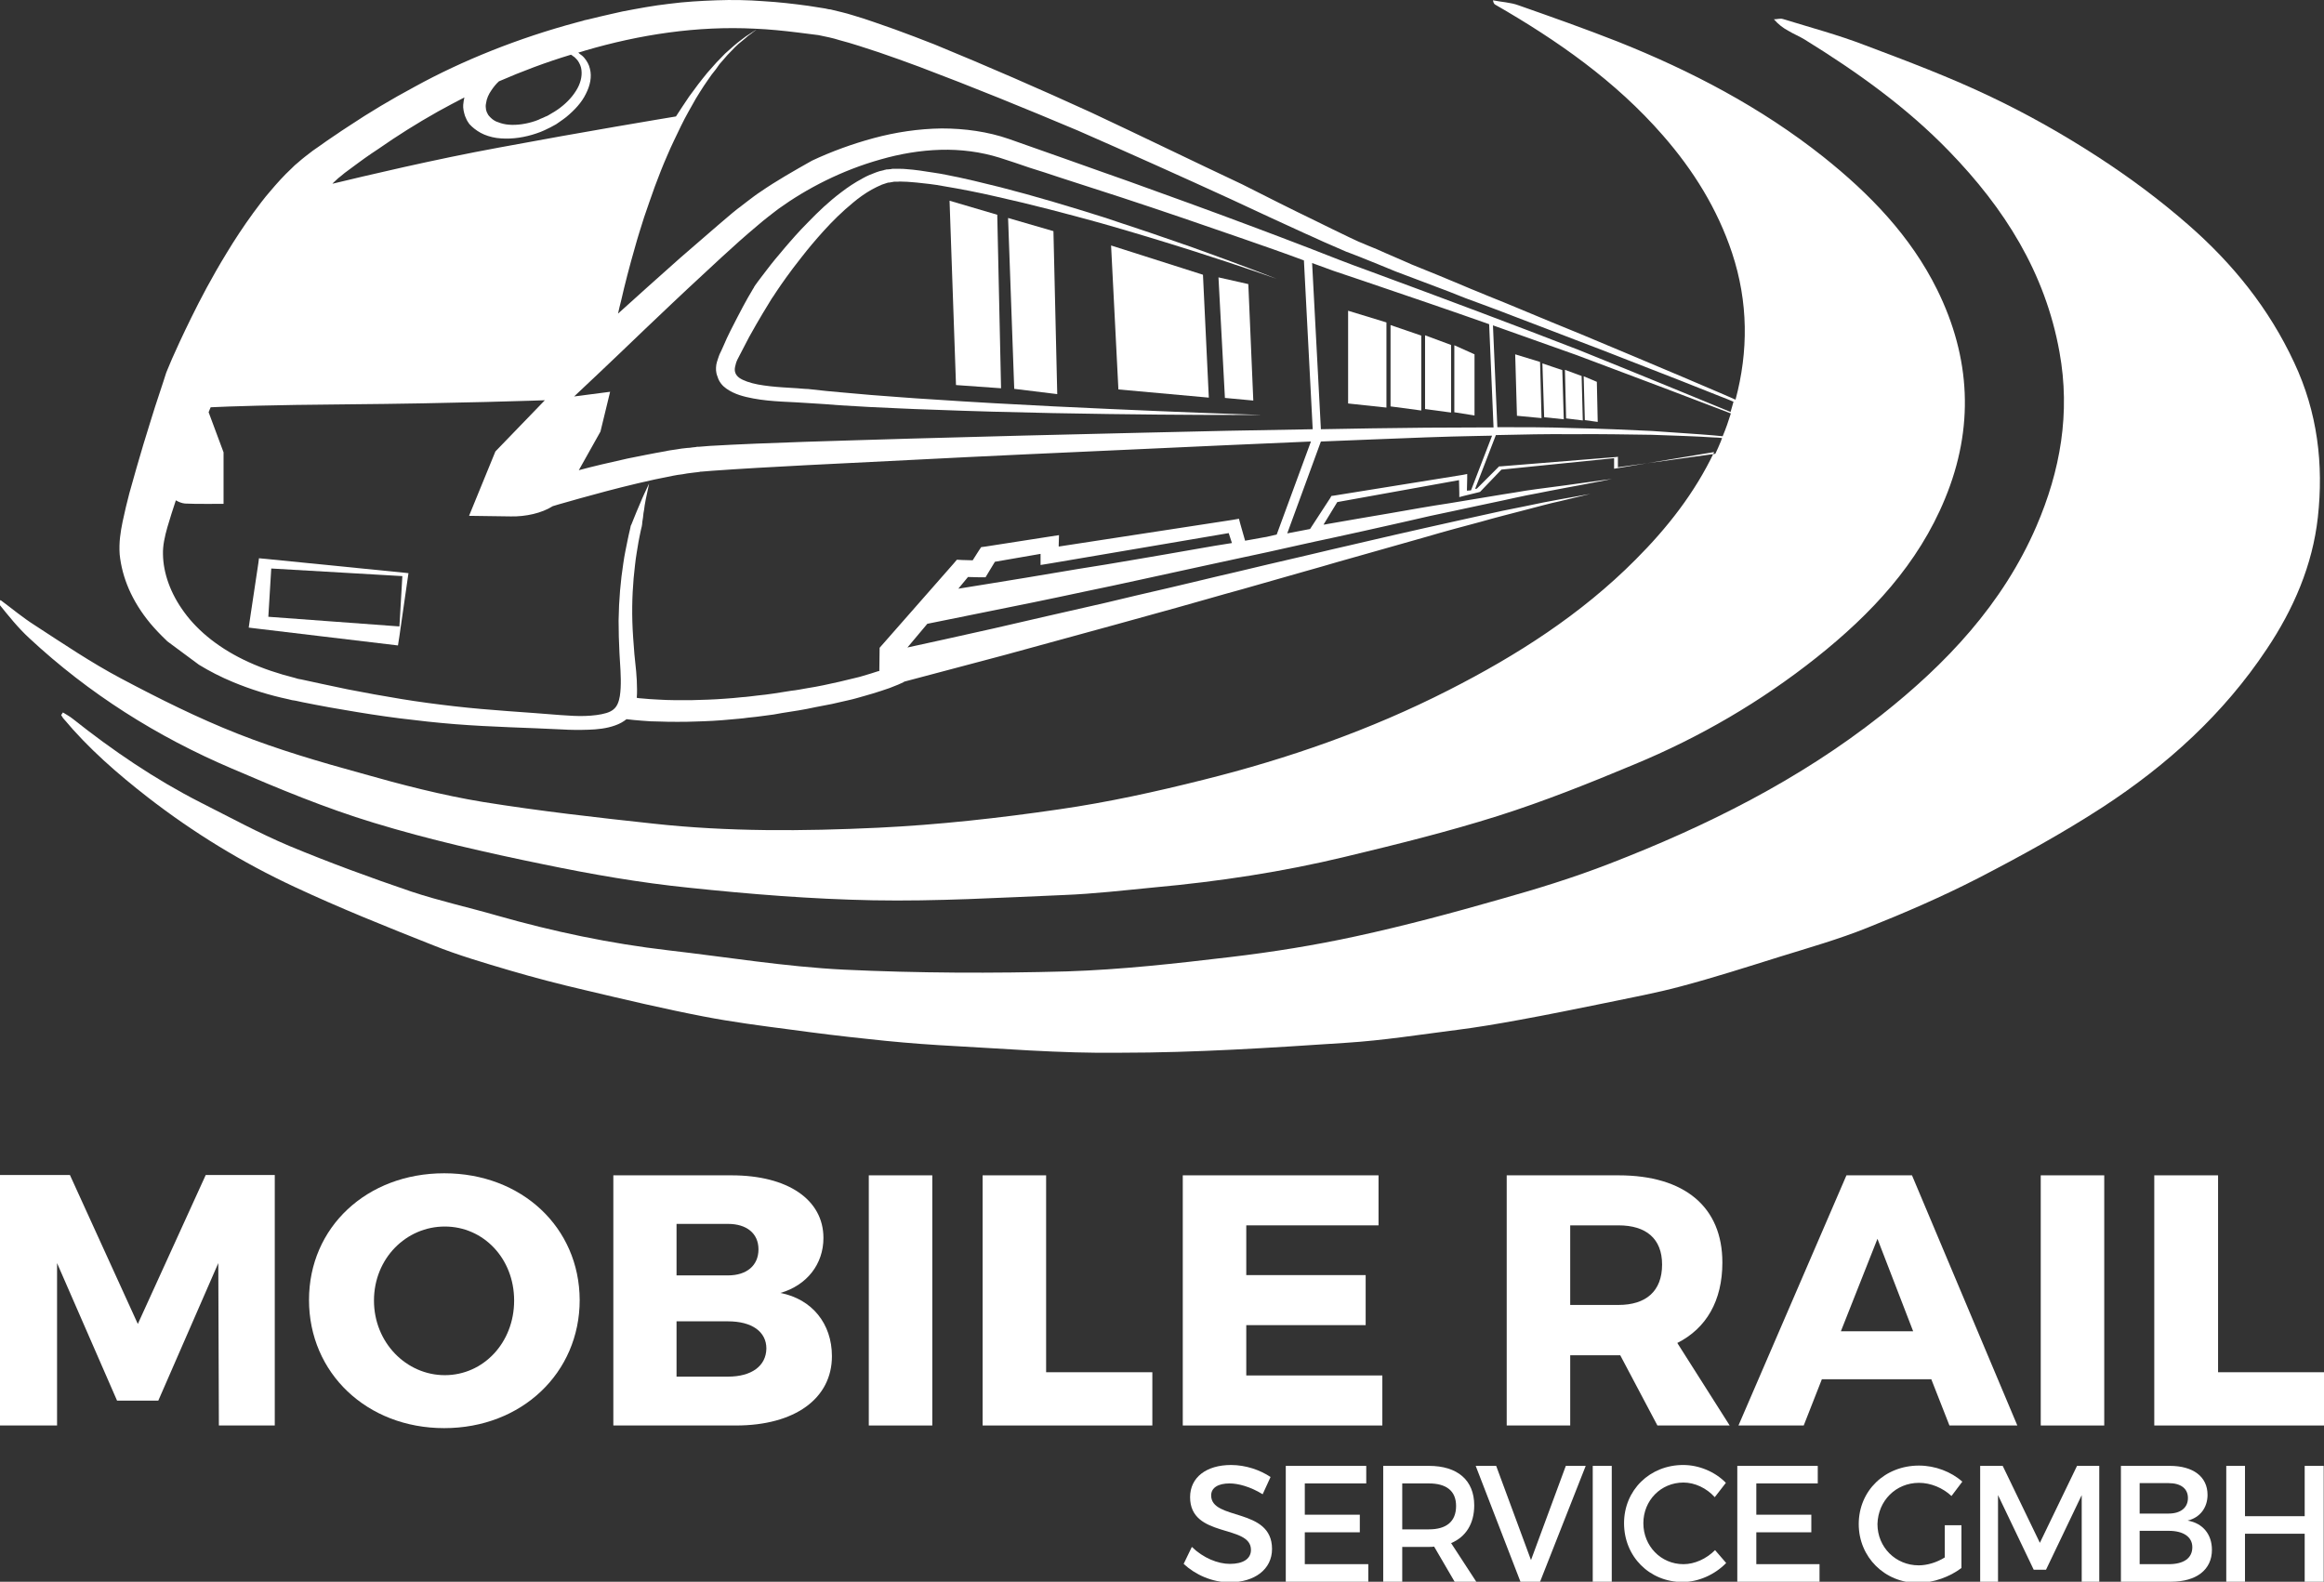 <?xml version="1.0" encoding="utf-8"?>
<!-- Generator: Adobe Illustrator 25.2.1, SVG Export Plug-In . SVG Version: 6.00 Build 0)  -->
<svg version="1.1" id="Ebene_1" xmlns="http://www.w3.org/2000/svg" xmlns:xlink="http://www.w3.org/1999/xlink" x="0px" y="0px"
	 viewBox="0 0 794.2 540.6" style="enable-background:new 0 0 794.2 540.6;" xml:space="preserve">
<rect x="0" y="0" width="794.2" height="540.6" fill="#333333" stroke="none"/>
<style type="text/css">
	.st0{fill:#FFFFFF;}
</style>
<g>
	<polygon class="st0" points="326.7,131.6 342.1,132.7 340.8,73.4 324.5,68.6 	"/>
	<polygon class="st0" points="346.6,132.9 361.3,134.7 360,79 344.5,74.5 	"/>
	<polygon class="st0" points="382.2,133.1 413.1,135.9 411.1,93.9 379.7,83.9 	"/>
	<polygon class="st0" points="418.6,136 428.3,136.9 426.6,97.1 416.4,94.8 	"/>
	<polygon class="st0" points="473.8,110.2 460.7,106.2 460.7,137.9 473.8,139.3 	"/>
	<polygon class="st0" points="485.7,114.7 475.2,111.1 475.2,138.9 485.7,140.3 	"/>
	<polygon class="st0" points="495.9,117.9 487,114.6 487,139.8 495.9,141 	"/>
	<polygon class="st0" points="503.9,121.1 497,118 497,140.9 503.9,142 	"/>
	<polygon class="st0" points="526.8,142.9 526.3,123.7 517.8,121.1 518.4,142.1 	"/>
	<polygon class="st0" points="534.4,143.3 533.9,126.5 527.1,124.2 527.7,142.6 	"/>
	<polygon class="st0" points="540.9,143.7 540.5,128.5 534.8,126.4 535.2,143 	"/>
	<polygon class="st0" points="546,144.2 545.7,130.5 541.2,128.6 541.6,143.6 	"/>
	<path class="st0" d="M248.2,132.8c2.8,2,6.1,2.8,9.3,3.4c6.4,1.2,13,1.1,19.3,1.6c3.3,0.2,6.6,0.4,10,0.7c3.4,0.2,6.9,0.4,10.3,0.6
		c7,0.3,14,0.7,21.1,0.9c28.2,1.1,56.4,1.5,77.6,1.7s35.3,0.1,35.3,0.1s-14.1-0.4-35.2-1.3c-21.1-0.9-49.3-2.1-77.3-4
		c-7-0.4-14-1-20.9-1.5c-3.4-0.3-6.8-0.6-10.2-0.9c-3.4-0.3-6.7-0.6-10-1c-0.8-0.1-1.6-0.2-2.5-0.2c-0.9-0.1-1.7-0.1-2.5-0.2
		c-1.6-0.1-3.2-0.2-4.8-0.3c-3.1-0.2-6-0.5-8.7-1c-2.6-0.5-5-1.3-6.4-2.3c-1.3-1-1.7-2.2-1.4-3.7c0.1-0.4,0.2-0.8,0.3-1.2l0.2-0.6
		c0.1-0.2,0.2-0.5,0.3-0.7c0.5-0.9,0.9-1.8,1.4-2.7c0.9-1.8,1.8-3.4,2.6-5c1.7-3.1,3.3-5.8,4.6-8s2.4-3.9,3.1-5.1
		c0.8-1.1,1.2-1.8,1.2-1.8l0,0c0.2-0.2,0.3-0.5,0.6-0.9c0.7-1.1,1.8-2.6,3.2-4.6c1.4-2,3.2-4.3,5.3-7c2.1-2.7,4.6-5.7,7.5-8.9
		c2.9-3.2,6.2-6.5,10.1-9.7c1.9-1.6,4-3.1,6.3-4.4c1.1-0.6,2.3-1.2,3.5-1.7l0.9-0.3l0.9-0.3l0.4-0.1h0.1h0.2l1.1-0.2
		c0.2,0,0.4-0.1,0.6-0.1h0.4h0.9c0.6-0.1,1.3,0,2,0c1.4,0,2.9,0.2,4.4,0.3c1.5,0.2,3,0.3,4.5,0.5s3,0.4,4.5,0.7
		c6,1,12.2,2.2,18.2,3.6c12.2,2.7,24.2,5.9,35.5,9c11.3,3.2,21.7,6.4,30.6,9.2c17.9,5.7,29.7,9.9,29.7,9.9s-11.6-4.6-29.2-10.9
		c-8.8-3.1-19.1-6.6-30.1-10.2c-11.1-3.5-23-7.1-35.1-10.2c-6-1.5-12.1-3-18.3-4.2c-1.5-0.3-3.1-0.6-4.6-0.8
		c-1.6-0.2-3.1-0.5-4.6-0.7c-1.6-0.2-3.1-0.4-4.7-0.5c-0.8-0.1-1.6-0.1-2.5-0.1h-1.4h-0.7c-0.2,0-0.4,0-0.6,0.1l-1.1,0.1h-0.3H303
		l0,0c0,0-0.1,0-0.3,0.1h-0.2l-0.6,0.2l-1.3,0.3l-1.2,0.4c-1.6,0.6-3.1,1.2-4.5,2c-2.8,1.5-5.2,3.1-7.4,4.8
		c-4.4,3.3-8,6.8-11.2,10.1c-3.2,3.2-5.9,6.3-8.2,9s-4.3,5.1-5.8,7.1c-1.6,2-2.7,3.6-3.5,4.6c-0.3,0.5-0.6,0.8-0.8,1.1l0,0
		c0,0,0,0.1-0.1,0.2c-0.2,0.3-0.3,0.4-0.3,0.4h0.1c-0.2,0.3-0.5,0.7-0.8,1.3c-0.7,1.2-1.8,3-3,5.3s-2.7,5.1-4.3,8.3
		c-0.8,1.6-1.6,3.3-2.4,5.2c-0.4,0.9-0.8,1.8-1.3,2.8l-0.3,0.8c-0.1,0.3-0.2,0.6-0.3,0.9c-0.2,0.6-0.4,1.2-0.5,1.8
		c-0.2,1.3-0.2,2.7,0.4,4.1C245.7,130.5,246.9,131.9,248.2,132.8z"/>
	<path class="st0" d="M303.2,58.3L303.2,58.3L303.2,58.3z"/>
	<path class="st0" d="M90.7,191l-2.2-0.2l-0.2,1.6l-3,20l-0.3,2.1l3.3,0.4l47.7,5.7l0.5-3.2l3-20.9l0.1-0.6l-0.9-0.1L90.7,191z
		 M136.5,214.1l-44.8-3.3l1-16.5l44.8,2.6L136.5,214.1z"/>
	<polygon class="st0" points="47.1,452.5 23.9,401.6 0,401.6 0,487.2 19.5,487.2 19.5,431.7 40,478.7 54.1,478.7 74.6,431.7 
		74.8,487.2 93.9,487.2 93.9,401.6 70.3,401.6 	"/>
	<path class="st0" d="M151.8,401c-26.4,0-46.2,18.4-46.2,43.3c0,25,19.8,43.8,46.2,43.8c26.5,0,46.3-18.9,46.3-43.8
		C198,419.5,178.3,401,151.8,401z M152,470c-13.1,0-24.2-11.1-24.2-25.5s11-25.3,24.2-25.3s23.7,10.9,23.7,25.3S165.2,470,152,470z"
		/>
	<path class="st0" d="M266.7,441.9c9-2.6,14.7-9.8,14.7-18.8c0-13.1-12.2-21.4-31.4-21.4h-40.4v85.5h41.9c20.1,0,32.8-9.2,32.8-23.7
		C284.3,452.4,277.5,444,266.7,441.9z M231.2,418.3h17.6c6.3,0,10.4,3.2,10.4,8.7s-4,8.9-10.4,8.9h-17.6V418.3z M248.8,470.5h-17.6
		v-18.9h17.6c8.1,0,13.1,3.5,13.1,9.3C261.8,466.9,256.8,470.5,248.8,470.5z"/>
	<rect x="296.9" y="401.7" class="st0" width="21.7" height="85.5"/>
	<polygon class="st0" points="357.5,401.7 335.8,401.7 335.8,487.2 393.8,487.2 393.8,469 357.5,469 	"/>
	<polygon class="st0" points="425.9,452.9 466.7,452.9 466.7,435.8 425.9,435.8 425.9,418.8 471.1,418.8 471.1,401.7 404.2,401.7 
		404.2,487.2 472.4,487.2 472.4,470.1 425.9,470.1 	"/>
	<path class="st0" d="M588.6,431.5c0-19-12.9-29.8-35.5-29.8h-38.2v85.5h21.7v-24h16.5h0.6l12.7,24h24.7L573.2,459
		C583.1,454,588.6,444.6,588.6,431.5z M553.1,446h-16.5v-27.2h16.5c9.4,0,14.9,4.5,14.9,13.4C568,441.3,562.5,446,553.1,446z"/>
	<path class="st0" d="M666.2,487.2h23.2l-36-85.5H631l-36.9,85.5h22.3l6.2-15.8H660L666.2,487.2z M629.1,455l12.5-31.6l12.2,31.6
		H629.1z"/>
	<rect x="697.4" y="401.7" class="st0" width="21.7" height="85.5"/>
	<polygon class="st0" points="758,469 758,401.7 736.2,401.7 736.2,487.2 794.2,487.2 794.2,469 	"/>
	<path class="st0" d="M413.9,511.1c0-2.7,2.5-4.1,6.3-4.1c2.9,0,7.1,1.1,11.3,3.7l2.7-5.9c-3.6-2.4-8.5-4.1-13.5-4.1
		c-8.4,0-14,4.2-14,11c0,14.1,20.8,9.2,20.8,18c0,3.1-2.7,4.8-7.2,4.8c-4.1,0-9.1-2-13-5.8l-2.8,5.8c4,3.7,9.7,6.3,15.7,6.3
		c8.5,0,14.5-4.4,14.5-11.4C434.7,515.1,413.9,519.8,413.9,511.1z"/>
	<polygon class="st0" points="445.9,523.7 464.7,523.7 464.7,517.7 445.9,517.7 445.9,507 466.9,507 466.9,501 439.4,501 
		439.4,540.6 467.6,540.6 467.6,534.6 445.9,534.6 	"/>
	<path class="st0" d="M503.8,514.5c0-8.6-5.7-13.5-15.5-13.5h-15.6v39.6h6.5v-11.9h9.1c0.6,0,1.2,0,1.8-0.1l7,12h7.4l-8.6-13.2
		C500.9,525.3,503.8,520.8,503.8,514.5z M488.3,522.7h-9.1V507h9.1c5.9,0,9.3,2.5,9.3,7.7C497.6,520.1,494.2,522.7,488.3,522.7z"/>
	<polygon class="st0" points="523.2,533.2 511.3,501 504.3,501 519.6,540.6 526.3,540.6 541.9,501 535.1,501 	"/>
	<rect x="544.3" y="501" class="st0" width="6.5" height="39.6"/>
	<path class="st0" d="M575.3,534.6c-7.7,0-13.7-6.2-13.7-14s6-13.9,13.7-13.9c3.9,0,7.9,1.9,10.7,5l3.8-4.9
		c-3.7-3.8-9.2-6.1-14.6-6.1c-11.4,0-20.2,8.6-20.2,19.9c0,11.4,8.7,20.1,20,20.1c5.4,0,11-2.5,14.9-6.5l-3.8-4.4
		C583.1,532.8,579.1,534.6,575.3,534.6z"/>
	<polygon class="st0" points="600.2,523.7 619,523.7 619,517.7 600.2,517.7 600.2,507 621.2,507 621.2,501 593.7,501 593.7,540.6 
		621.8,540.6 621.8,534.6 600.2,534.6 	"/>
	<path class="st0" d="M655.8,506.8c4,0,8.1,1.7,11.1,4.5l3.7-4.9c-3.8-3.4-9.3-5.5-14.8-5.5c-11.7,0-20.6,8.6-20.6,20
		c0,11.3,8.9,20.1,20.2,20.1c5.3,0,11-2.1,14.9-5.1v-14.6h-5.7v11c-2.7,1.7-6,2.7-8.9,2.7c-7.9,0-14.1-6.2-14.1-14.1
		C641.8,512.9,647.9,506.8,655.8,506.8z"/>
	<polygon class="st0" points="697.1,527.3 684.4,501 676.7,501 676.7,540.6 682.8,540.6 682.8,511 695,536.5 699.2,536.5 711.4,511 
		711.4,540.6 717.4,540.6 717.4,501 709.8,501 	"/>
	<path class="st0" d="M747.6,519.7c4.2-1,6.8-4.4,6.8-8.8c0-6.2-4.9-9.9-12.9-9.9h-16.7v39.6h17.1c8.7,0,14-4.1,14-10.9
		C755.9,524.4,752.8,520.6,747.6,519.7z M731.2,506.9h9.9c4.1,0,6.6,1.8,6.6,5.1c0,3.3-2.5,5.3-6.6,5.3h-9.9V506.9z M741.1,534.6
		h-9.9v-11.4h9.9c5.1,0,8.1,2.1,8.1,5.6C749.2,532.6,746.2,534.6,741.1,534.6z"/>
	<polygon class="st0" points="787.6,518.2 767.2,518.2 767.2,501 760.8,501 760.8,540.6 767.2,540.6 767.2,524.2 787.6,524.2 
		787.6,540.6 794.1,540.6 794.1,501 787.6,501 	"/>
	<path class="st0" d="M460.1,356.4c12.6-0.8,25.2-2.8,37.8-4.4c7.1-0.9,14.1-2.1,21.2-3.4c9.9-1.8,19.7-3.8,29.5-5.8
		c8.6-1.8,17.4-3.4,25.9-5.7c11.3-3,22.5-6.6,33.7-10.1c10-3.1,20.2-6,29.9-9.9c12.8-5.1,25.5-10.6,37.8-16.9
		c14.5-7.5,28.9-15.4,42.6-24.3c22.1-14.4,41.4-31.9,56.1-54c9.2-13.7,15.7-28.8,17.5-45.1c2-18.1-0.1-35.9-8.1-52.9
		c-8.6-18.5-21-33.8-36.1-47c-9.7-8.5-20.2-16.3-31-23.3C705.2,46,693,39.1,680.4,33.1c-14-6.7-28.6-12.2-43.2-17.7
		c-9.1-3.5-18.5-6-27.9-8.9c-0.9-0.3-2,0.1-3.1,0.1c1.6,1.8,3.2,3,4.9,3.9c1.8,1.1,3.8,1.9,5.6,3c17.8,11,34.8,23.1,49.4,38.2
		c18.9,19.5,32.8,41.4,37.7,68.6c3.8,20.9,0.3,40.6-7.9,59.6c-11.5,26.6-30.8,47-53.1,64.6c-28,22.1-59.7,37.9-92.8,50.7
		c-12.1,4.7-24.7,8.6-37.2,12.1c-16.4,4.7-32.8,9.1-49.4,12.7c-14.2,3.1-28.6,5.4-43,7.1c-18.5,2.2-37.2,4.3-55.8,4.9
		c-25.4,0.7-50.9,0.6-76.3-0.6c-20-1-39.9-4.3-59.9-6.6c-19.8-2.3-39.3-6.4-58.6-11.9c-9.7-2.8-19.7-5-29.3-8.2
		c-14.1-4.8-28-9.9-41.7-15.6c-10.4-4.4-20.3-9.8-30.4-14.9c-15.5-7.9-29.9-17.7-43.5-28.5c-1.1-0.9-2.3-1.5-3.4-2.2
		c-0.2,0.3-0.4,0.6-0.6,0.9c0.3,0.4,0.5,0.9,0.8,1.2c8.5,10.2,18.4,18.8,28.8,26.9c15.6,12.1,32.3,22.3,50.1,30.6
		c15.6,7.3,31.6,13.7,47.5,20c8.5,3.4,17.4,6,26.2,8.6c8.5,2.5,17,4.7,25.6,6.7c13.5,3.2,27,6.4,40.5,9c9.8,1.9,19.8,3.2,29.8,4.5
		c8.8,1.2,17.6,2.3,26.4,3.2c8,0.9,16.1,1.6,24.1,2.1c20.8,1.1,41.6,2.9,62.3,2.6C408.7,359.8,434.4,358.1,460.1,356.4z"/>
	<path class="st0" d="M10,218.1c20.4,19,43.7,33.7,69.3,44.6c15.8,6.8,31.9,13.5,48.4,18.5c19,5.8,38.5,10.2,58,14.2
		c16.4,3.4,33,6.3,49.7,8c20.9,2.2,41.9,3.9,63,4.3c21.7,0.4,43.4-0.9,65.1-1.8c10.3-0.4,20.6-1.6,30.9-2.6c22-2,43.9-5.3,65.4-10.5
		c17.5-4.2,34.9-8.5,52-13.9c15.8-5,31.3-11.2,46.6-17.6c22.5-9.3,43.4-21.5,62.4-36.6c18.6-14.8,34.7-31.9,43.9-54.3
		c10-24.2,8.8-48.1-2.7-71.4c-9.1-18.4-23.1-32.8-38.9-45.4c-21.3-16.9-45.2-29.4-70.3-39.4c-11.2-4.4-22.5-8.4-33.9-12.4
		c-2.7-1-5.8-1.1-8.7-1.7c0.2,1.1,0.5,1.3,0.8,1.5c21.2,12.2,41.1,26.1,57.3,44.7c10.4,11.9,18.6,25.1,23.6,40.1
		c5.6,16.9,5.6,33.7,1.2,50.2c-1.3-0.6-2.7-1.2-4.1-1.8c-8.4-3.6-18.7-8-30.4-12.9c-5.9-2.5-12.1-5.1-18.6-7.8
		c-6.6-2.7-13.5-5.5-20.6-8.5c-3.6-1.5-7.2-3-11-4.5c-1.8-0.8-3.7-1.5-5.6-2.3c-1.9-0.8-3.8-1.6-5.7-2.4c-3.8-1.6-7.7-3.2-11.7-4.8
		c-2-0.8-4-1.6-5.9-2.5c-2-0.9-4-1.7-6-2.6s-4-1.8-6.1-2.6c-1-0.4-2-0.9-3.1-1.3l-1.5-0.7l-1.5-0.7c-2-1-4-1.9-6-2.9s-4-2-6.1-3
		c-8.1-3.9-16.4-8.1-24.7-12.3c-17-8-34.2-16.4-51.7-24.6c-17.5-8-35.4-15.8-53.4-23.2c-4.5-1.8-9.1-3.5-13.7-5.2
		c-4.7-1.6-9.1-3.3-14.3-4.8c-2.5-0.8-4.9-1.3-7.3-1.9c0.2,0-0.5-0.1-0.5-0.1h-0.2l-0.5-0.1L282,2.9l-1.9-0.3L276.3,2
		c-5.1-0.7-10.3-1.3-15.5-1.6c-5.2-0.4-10.6-0.5-16-0.3S234,0.6,228.7,1.3c-5.4,0.6-10.6,1.6-15.9,2.6c-1.3,0.3-2.7,0.6-4,0.9
		c-1.3,0.3-2.7,0.6-3.9,0.9c-1.2,0.3-2.5,0.6-3.7,0.9l-0.9,0.2l-0.5,0.1l-0.6,0.2l-1.9,0.5c-20.2,5.4-39.3,13.1-55.5,22
		c-8.2,4.4-15.7,8.9-22.6,13.5c-0.9,0.6-1.7,1.1-2.6,1.7c-0.9,0.6-1.7,1.2-2.5,1.7c-0.8,0.6-1.7,1.1-2.5,1.7s-1.6,1.1-2.4,1.7
		l-2.3,1.6c-0.9,0.7-1.7,1.3-2.6,2c-0.9,0.7-1.6,1.3-2.4,2c-0.8,0.6-1.5,1.3-2.2,2c-2.8,2.6-5.1,5.2-7.3,7.8c-2.2,2.5-4,5-5.8,7.4
		c-3.5,4.8-6.5,9.4-9.1,13.7c-5.2,8.5-9.1,16-12.1,22.1s-5.2,10.9-6.6,14.1c-0.7,1.7-1.2,2.9-1.6,3.8c-0.4,0.9-0.5,1.3-0.5,1.3l0,0
		c0,0-1.3,4.1-3.7,11.3c-1.1,3.6-2.5,7.9-4,12.9s-3.1,10.6-4.8,16.7c-0.8,3.1-1.6,6.3-2.3,9.7c-0.7,3.4-1.3,7.1-1,11.2
		c0.8,7.8,4.1,15.9,10.5,23.6c1.6,1.9,3.4,3.8,5.4,5.7c0.1,0.1,0.3,0.3,0.4,0.4l10.8,8c3.6,2.2,7.5,4.2,11.6,5.9
		c6,2.5,12.4,4.5,19,5.9l1.2,0.3l0.7,0.1l0.6,0.1l2.3,0.5l4.6,0.9c3.2,0.6,6.3,1.2,9.5,1.7c6.3,1.1,12.7,2.1,19,2.9
		c6.4,0.8,12.7,1.5,19,2c12.6,1,24.8,1.2,36.5,1.8c3.1,0.2,6.1,0.2,9.1,0.1s6.2-0.4,9.2-1.5c1.4-0.5,2.7-1.2,3.8-2.1
		c1.8,0.2,3.4,0.4,5.1,0.5c2.1,0.2,4.1,0.3,6.2,0.3c2,0.1,4.1,0.1,6.1,0.1s4,0,6.1-0.1c4-0.1,8-0.3,12-0.7c2-0.2,4-0.3,5.9-0.6
		c2-0.2,3.9-0.4,5.9-0.7l3-0.4l2.8-0.5l5.7-0.9c1.9-0.3,3.8-0.7,5.7-1.1s3.8-0.7,5.7-1.1l5.7-1.3c1.9-0.4,3.8-1,5.6-1.5
		c1.9-0.5,3.7-1.1,5.6-1.7c1.9-0.6,3.6-1.2,5.7-2.1l2-0.9V233c4.9-1.3,17.4-4.6,34.3-9.1c11-3,23.8-6.5,37.6-10.3
		c6.9-1.9,14-3.9,21.3-5.9s14.6-4.2,22-6.2c7.4-2.1,14.8-4.2,22.1-6.3c3.7-1,7.3-2.1,10.8-3.1c3.6-1,7.1-2,10.6-3
		c7-2,13.7-3.9,20.1-5.7c6.4-1.9,12.5-3.5,18.1-5c5.6-1.6,10.8-2.9,15.4-4.1c4.6-1.2,8.6-2.3,11.9-3c6.6-1.6,10.4-2.5,10.4-2.5
		s-3.8,0.7-10.6,1.9c-3.4,0.6-7.4,1.4-12.1,2.4c-4.7,0.9-9.9,2-15.6,3.3c-5.7,1.3-11.9,2.6-18.4,4.1s-13.4,3-20.5,4.7
		c-3.5,0.8-7.2,1.7-10.8,2.5c-3.6,0.9-7.3,1.7-11,2.6c-7.4,1.7-15,3.5-22.5,5.3c-7.5,1.7-15,3.6-22.4,5.3
		c-7.4,1.7-14.7,3.4-21.7,5.1c-14.1,3.2-27.2,6.2-38.4,8.8c-12.6,2.8-22.8,5.1-29.4,6.5l6.8-8.1c1.9-0.4,15.9-3.2,36.1-7.3
		c5.5-1.1,11.4-2.4,17.6-3.7c6.3-1.3,12.9-2.7,19.7-4.2c6.8-1.5,13.9-3,21.1-4.6s14.5-3.1,21.8-4.7c7.3-1.6,14.6-3.3,21.8-4.8
		c7.2-1.6,14.3-3.1,21.2-4.7c3.4-0.8,6.8-1.5,10.1-2.3s6.6-1.4,9.7-2.1c6.3-1.4,12.3-2.6,17.8-3.8c2.8-0.6,5.4-1.2,7.9-1.7
		s4.9-0.9,7.2-1.4c4.5-0.9,8.5-1.6,11.7-2.2c6.5-1.2,10.2-2,10.2-2s-3.7,0.5-10.3,1.4c-3.3,0.5-7.3,1-11.8,1.6
		c-2.3,0.3-4.7,0.6-7.3,1c-2.5,0.4-5.2,0.9-8,1.3c-5.6,0.9-11.6,1.9-18.1,3c-3.2,0.5-6.5,1-9.9,1.6s-6.8,1.2-10.3,1.8
		c-7,1.2-14.2,2.4-21.5,3.7c-0.4,0.1-0.9,0.2-1.3,0.2l4.7-7.7l41.6-7.5l0.1,4.3v1.5l1.5-0.4l5.3-1.3l0.3-0.1l0.2-0.2l7.1-7.4
		l38.5-3.9v3v0.6l0.6-0.1l33.6-5.6c-6.6,13.9-16,25.9-26.9,36.8C540.3,210,518.4,224,495,235.9c-26.7,13.6-54.8,23.4-83.7,30.6
		c-16.3,4.1-32.7,7.7-49.3,10.1c-20.5,3-41.2,5.3-62,6.3c-25.5,1.2-51.2,1.4-76.7-1.4c-19.5-2.1-38.9-4.3-58.2-7.4
		c-14-2.3-27.9-5.9-41.6-9.8c-14.2-3.9-28.5-8.1-42.2-13.5c-13.7-5.4-26.9-12-39.9-18.9c-10.2-5.4-19.8-11.9-29.5-18.2
		c-4.1-2.6-7.8-5.7-11.7-8.6c-0.3,0.3-0.6,0.6-0.9,0.9C3,210.6,6.2,214.6,10,218.1z M196.2,135.5c2.2-2.1,5.1-4.8,8.7-8.2
		c4.3-4,9.4-9,15.4-14.7s12.8-12.2,20.4-19.2c3.8-3.6,7.8-7.2,12-11c1.1-0.9,2.1-1.9,3.2-2.8c1.1-0.9,2.2-1.9,3.3-2.8
		s2.2-1.9,3.3-2.7c1.2-1,2.4-1.8,3.5-2.7c9.7-7,21.7-13.2,34.9-16.9c6.6-1.9,13.5-3.1,20.5-3.3c6.9-0.2,13.8,0.7,20.2,2.7
		c3.4,1.1,6.8,2.2,10.2,3.4c3.5,1.1,7,2.2,10.5,3.4c7,2.3,14,4.5,21,6.8c14,4.6,28,9.4,41.8,14.2c6.9,2.4,13.8,4.8,20.5,7.3l0,0
		l3,57.7c-19.1,0.3-38.9,0.7-58.7,1.2c-26.8,0.6-53.5,1.3-78.6,2c-12.5,0.4-24.7,0.7-36.2,1.1c-11.5,0.4-22.4,0.8-32.6,1.4
		c-1.2,0.1-2.5,0.2-3.7,0.3h-0.2h-0.4l-0.5,0.1l-1,0.1c-0.6,0.1-1.3,0.2-1.9,0.2c-1.3,0.1-2.5,0.3-3.7,0.5s-2.4,0.3-3.6,0.6
		c-4.7,0.8-8.9,1.7-13,2.5c-6.3,1.4-11.9,2.7-16.7,4c3.5-6.3,7.4-13.2,7.4-13.2l3.3-13.6L196.2,135.5z M448.4,89.9
		c2.5,0.9,4.9,1.8,7.4,2.7c3.4,1.1,6.7,2.3,10.1,3.4c15,5.1,29.4,10,43,14.8l1.5,35.3c-1.8,0-3.7,0-5.5,0c-11.5,0-23.6,0.1-36.2,0.3
		c-5.7,0.1-11.4,0.2-17.3,0.3L448.4,89.9z M510.2,111.2c10.1,3.6,19.7,7,28.7,10.2c21.9,8.2,40.1,15.1,52.6,19.9
		c-0.8,2.6-1.7,5.2-2.8,7.8c-1-0.1-2-0.2-3.1-0.3c-5.8-0.5-12.9-0.9-21-1.5c-8.1-0.4-17.3-0.8-27.4-1c-8-0.3-16.6-0.3-25.5-0.3
		L510.2,111.2z M166.1,35.3c0.2-1.6,0.9-3.1,1.8-4.4c0.8-1.2,1.7-2.3,2.6-3.1c7.8-3.4,16-6.5,24.6-9.1c0.2,0.1,0.4,0.2,0.5,0.3
		c0.2,0.2,0.5,0.4,0.7,0.5l0.7,0.7c0.2,0.2,0.3,0.4,0.5,0.6c0.6,0.9,1.1,2,1.2,3.1c0.3,2.3-0.4,4.9-1.9,7.2
		c-1.5,2.4-3.7,4.6-6.3,6.4c-0.6,0.4-1.5,1-2.1,1.3l-1,0.6c-0.4,0.2-0.7,0.4-1.1,0.5c-0.7,0.4-1.5,0.6-2.2,1
		c-0.8,0.3-1.5,0.6-2.3,0.8c-3.1,0.9-6.3,1.2-8.9,0.8c-1.3-0.2-2.4-0.6-3.4-1c-1-0.5-1.6-1-2.4-1.9c-0.1-0.1-0.2-0.3-0.3-0.4
		l-0.3-0.6c-0.2-0.3-0.3-0.8-0.4-1.1C166,36.9,165.9,36.1,166.1,35.3z M114.4,62c0.6-0.5,1.1-1.1,1.7-1.5c0.6-0.5,1.2-1,1.7-1.4
		c0.8-0.6,1.5-1.1,2.3-1.7s1.5-1.1,2.3-1.7c0.7-0.5,1.5-1.1,2.2-1.6c0.8-0.5,1.5-1.1,2.3-1.6s1.6-1.1,2.4-1.6
		c6.3-4.4,13.1-8.7,20.4-12.8c2.9-1.6,5.9-3.2,9-4.8c-0.2,0.8-0.3,1.6-0.4,2.5c-0.1,1.2,0.2,2.5,0.6,3.8c0.3,0.6,0.5,1.3,0.9,1.9
		c0.2,0.3,0.4,0.6,0.6,0.9c0.3,0.3,0.6,0.6,0.9,0.9c1,0.9,2.5,2,4.2,2.7s3.7,1.2,5.7,1.3c4.1,0.3,8.3-0.4,12.1-1.7
		c1-0.3,1.9-0.7,2.8-1.1c0.9-0.5,1.8-0.8,2.6-1.3c0.4-0.2,0.9-0.5,1.3-0.7l1.3-0.9c0.9-0.6,1.4-1,2.2-1.6c2.9-2.4,5.3-5,6.7-7.9
		c1.5-2.9,2.1-5.9,1.4-8.6c-0.3-1.4-1-2.6-1.9-3.7c-0.3-0.3-0.5-0.6-0.8-0.8l-0.8-0.6c-0.2-0.2-0.3-0.3-0.5-0.4
		c0.8-0.2,1.6-0.5,2.3-0.7c18.7-5.5,38.4-8.5,58-7.5c4.9,0.2,9.8,0.7,14.7,1.3c2.4,0.3,4.7,0.6,7.1,0.9c2.4,0.5,5,1,7.1,1.7
		c4.3,1.1,9,2.7,13.6,4.2c4.6,1.6,9.2,3.2,13.7,4.9c18.3,6.9,36.4,14.3,54.2,21.8c17.8,7.8,35.4,15.7,52.4,23.5
		c8.5,4,17,7.9,25.3,11.7c2.1,0.9,4.2,1.9,6.2,2.8c2.1,0.9,4.2,1.8,6.2,2.7L460,86l1.6,0.6c1,0.4,2.1,0.8,3.1,1.2
		c2.1,0.8,4.1,1.7,6.2,2.5c2,0.8,4.1,1.7,6.1,2.5s4.1,1.5,6.1,2.3c4,1.5,8,3,11.9,4.5c1.9,0.8,3.9,1.5,5.8,2.3
		c1.9,0.7,3.8,1.4,5.7,2.1c3.8,1.4,7.5,2.8,11.1,4.2c7.3,2.8,14.2,5.4,20.9,8c6.7,2.5,13,5,18.9,7.3c11.9,4.6,22.3,8.7,30.8,12.1
		c1.5,0.6,2.9,1.1,4.2,1.7c-0.3,1.2-0.7,2.4-1,3.5c-12.4-5.1-30.3-12.5-51.9-21.2c-21.1-8.2-45.9-17.5-72.2-27.2
		c-3.3-1.2-6.6-2.4-9.9-3.7c-3.3-1.3-6.6-2.6-10-3.9c-6.7-2.6-13.4-5.1-20.3-7.7C413.5,72,399.7,67,385.8,62
		c-6.9-2.4-13.8-4.9-20.6-7.3c-3.4-1.2-6.8-2.4-10.2-3.6s-6.8-2.4-10.2-3.6c-7.2-2.5-15.1-3.6-23-3.6c-7.9,0.1-15.8,1.3-23.2,3.3
		s-14.5,4.6-21.1,7.7c-6.2,3.5-12.2,6.9-17.7,10.7c-1.4,0.9-2.8,2-4,2.9c-1.4,1-2.5,2-3.8,2.9c-1.2,1-2.4,1.9-3.5,2.9
		s-2.3,1.9-3.4,2.9c-4.4,3.8-8.6,7.4-12.6,10.9c-7.9,7-15,13.4-21.2,19c-0.1,0-0.1,0.1-0.1,0.1c0.3-1.5,0.7-3,1.1-4.6
		c1.2-5.3,2.8-11.5,4.7-18.1c0.9-3.3,2-6.7,3.1-10.2c1.2-3.5,2.4-7,3.7-10.6c1.3-3.5,2.7-7.1,4.2-10.5c0.7-1.7,1.5-3.4,2.3-5.1
		s1.6-3.4,2.4-5c1.6-3.3,3.4-6.4,5.1-9.4c0.9-1.5,1.8-2.9,2.7-4.3c0.9-1.4,1.9-2.7,2.7-3.9c1-1.2,1.9-2.4,2.7-3.6
		c0.9-1.1,1.9-2.1,2.7-3.1c1.8-1.9,3.4-3.6,5-4.8c0.8-0.6,1.4-1.2,2-1.7c0.6-0.5,1.2-0.8,1.6-1.2c0.9-0.6,1.3-1,1.3-1
		s-0.5,0.3-1.4,0.9c-0.5,0.3-1,0.7-1.7,1.1c-0.7,0.4-1.3,1-2.2,1.6c-1.6,1.2-3.4,2.8-5.4,4.6c-0.9,1-2,2-3,3.1s-2,2.3-3.1,3.5
		c-1,1.2-2,2.5-3.1,3.9c-1,1.4-2.1,2.8-3.1,4.2c-1.5,2.2-3,4.5-4.5,6.8c-3.6,0.6-31.4,5.2-60.3,10.6c-22.4,4.1-45.9,9.7-57.1,12.4
		C113.8,62.5,114.1,62.3,114.4,62z M409.6,187.5c-7.3,1.3-14.4,2.5-21.4,3.7c-6.9,1.2-13.6,2.3-20,3.3c-6.4,1.1-12.4,2.1-17.9,3
		c-9,1.5-16.7,2.7-22.8,3.7l3.3-4l3.8,0.1h2.2l0.9-1.5l2.3-3.8l15.6-2.7v0.5v3.3l3.7-0.6l60.6-10.3l1.1,3.4
		C417.2,186.2,413.4,186.8,409.6,187.5z M432.8,183.5c-0.4,0.1-0.8,0.1-1.2,0.2c-2,0.4-4,0.7-6.1,1.1l-1.6-5.6l-0.5-1.9l-2.3,0.4
		l-59.3,9.1v-0.6l0.1-3.3l-3.9,0.6l-21.2,3.3l-1.5,0.2l-0.8,1.2l-2.1,3.3l-3.6-0.1l-1.8-0.1l-1.1,1.3l-25.3,28.8l-0.1,7.9
		c-0.1,0.1-0.2,0.1-0.4,0.1l-2.5,0.8c-1.8,0.5-3.4,1.1-5.3,1.5c-1.8,0.4-3.6,0.9-5.4,1.3l-5.5,1.2c-1.8,0.4-3.7,0.7-5.5,1
		s-3.6,0.7-5.6,0.9l-5.7,0.9l-2.9,0.4l-2.7,0.3c-1.9,0.2-3.7,0.5-5.6,0.6c-1.9,0.2-3.8,0.4-5.7,0.5c-3.8,0.3-7.6,0.4-11.4,0.5
		c-1.9,0-3.8,0-5.7,0c-1.9,0-3.8-0.1-5.7-0.2c-1.9-0.1-3.8-0.2-5.6-0.4c-0.6,0-1.1-0.1-1.7-0.2c0.1-0.9,0.1-1.9,0.1-2.8
		c0-4.3-0.5-8.3-0.9-12.1c-0.3-3.9-0.6-7.5-0.7-11.1c-0.2-7.1,0.2-13.6,0.9-19.3c0.3-2.9,0.8-5.5,1.2-8c0.2-1.2,0.5-2.4,0.7-3.5
		c0.1-0.3,0.1-0.6,0.2-0.9c0-0.1,0.1-0.3,0.1-0.4l0.1-0.4c0.1-0.5,0.2-1.1,0.2-1.6c0.2-1,0.3-2,0.4-3c0.2-0.9,0.3-1.8,0.4-2.6
		c0.3-1.6,0.5-3,0.8-4.1c0.5-2.2,0.7-3.4,0.7-3.4s-0.5,1.1-1.5,3.2c-0.5,1.1-1.1,2.4-1.7,3.9c-0.7,1.6-1.4,3.3-2.2,5.3
		c-0.2,0.5-0.4,1-0.6,1.5l-0.2,0.4c-0.1,0.2-0.1,0.3-0.1,0.4c-0.1,0.3-0.1,0.6-0.2,0.9c-0.3,1.1-0.5,2.3-0.8,3.6
		c-0.5,2.5-1.1,5.2-1.5,8.1c-0.9,5.8-1.5,12.3-1.6,19.5c0,3.6,0.1,7.3,0.3,11.2c0.2,3.9,0.6,7.9,0.4,11.8c-0.1,1.9-0.3,3.8-1,5.4
		s-1.9,2.6-3.9,3.2s-4.5,0.9-7.2,1s-5.5-0.1-8.4-0.3c-11.9-1-24-1.6-36.2-3c-6.1-0.7-12.2-1.5-18.3-2.5s-12.2-2.1-18.3-3.3
		c-3-0.6-6-1.3-9-1.9l-4.6-1l-2.3-0.5l-0.6-0.1l-0.5-0.1l-1-0.3c-5.6-1.4-11-3.2-15.8-5.4c-9.7-4.4-17.2-10.4-22-17
		c-4.8-6.5-7.2-13.5-7.3-19.8c-0.1-3,0.6-6.1,1.5-9.3c0.9-3.1,1.9-6.2,2.9-9.2c1,0.6,2.1,1,3.1,1.1c2.9,0.2,13.2,0.1,13.2,0.1v-17.6
		l-5.1-13.7c0.2-0.6,0.5-1.2,0.7-1.7c6.2-0.3,20.5-0.8,46.2-1c37-0.3,68-1.4,68-1.4l-16.9,17.5l-9,22c0,0,6.8,0.1,14.3,0.2
		c5.1,0.1,10.5-1.1,14.3-3.5c2.5-0.8,5.7-1.6,9.4-2.7c5.4-1.5,12-3.3,19.6-5.1c3.8-0.9,7.9-1.8,12.1-2.6c1.1-0.2,2.1-0.4,3.2-0.5
		c1.1-0.2,2.2-0.4,3.3-0.5c0.5-0.1,1.1-0.1,1.7-0.2l0.8-0.1l0.4-0.1h0.1l0,0h0.2c1.2-0.1,2.4-0.2,3.7-0.3c9.7-0.7,20.6-1.3,32-1.9
		c11.4-0.6,23.5-1.2,36-1.8c25-1.3,51.7-2.5,78.4-3.7c19.6-0.9,39.2-1.8,58.2-2.6l-11.7,31.8L432.8,183.5z M501.3,167.7l0.1-4.3V162
		l-1.5,0.3l-44.1,7.1l-0.8,0.1l-0.4,0.7l-6.9,10.6l-7.8,1.5l11.5-31.4c5.9-0.2,11.7-0.5,17.4-0.7c12.5-0.5,24.6-1,36.1-1.2
		c1.7,0,3.4-0.1,5-0.1l-7.2,18.7L501.3,167.7z M552.9,159.7v-3v-0.6l-0.6,0.1l-39.6,3.2h-0.4l-0.3,0.3l-7.3,7.3l-0.6,0.1l7.1-18.4
		c9.1-0.2,17.8-0.4,25.9-0.3c10-0.1,19.2,0.1,27.3,0.2c8.1,0.3,15.2,0.5,21.1,0.9c1,0,2,0.1,3,0.2c-0.1,0.4-0.3,0.7-0.4,1.1
		c-0.6,1.4-1.2,2.9-1.9,4.3L552.9,159.7z"/>
</g>
</svg>
